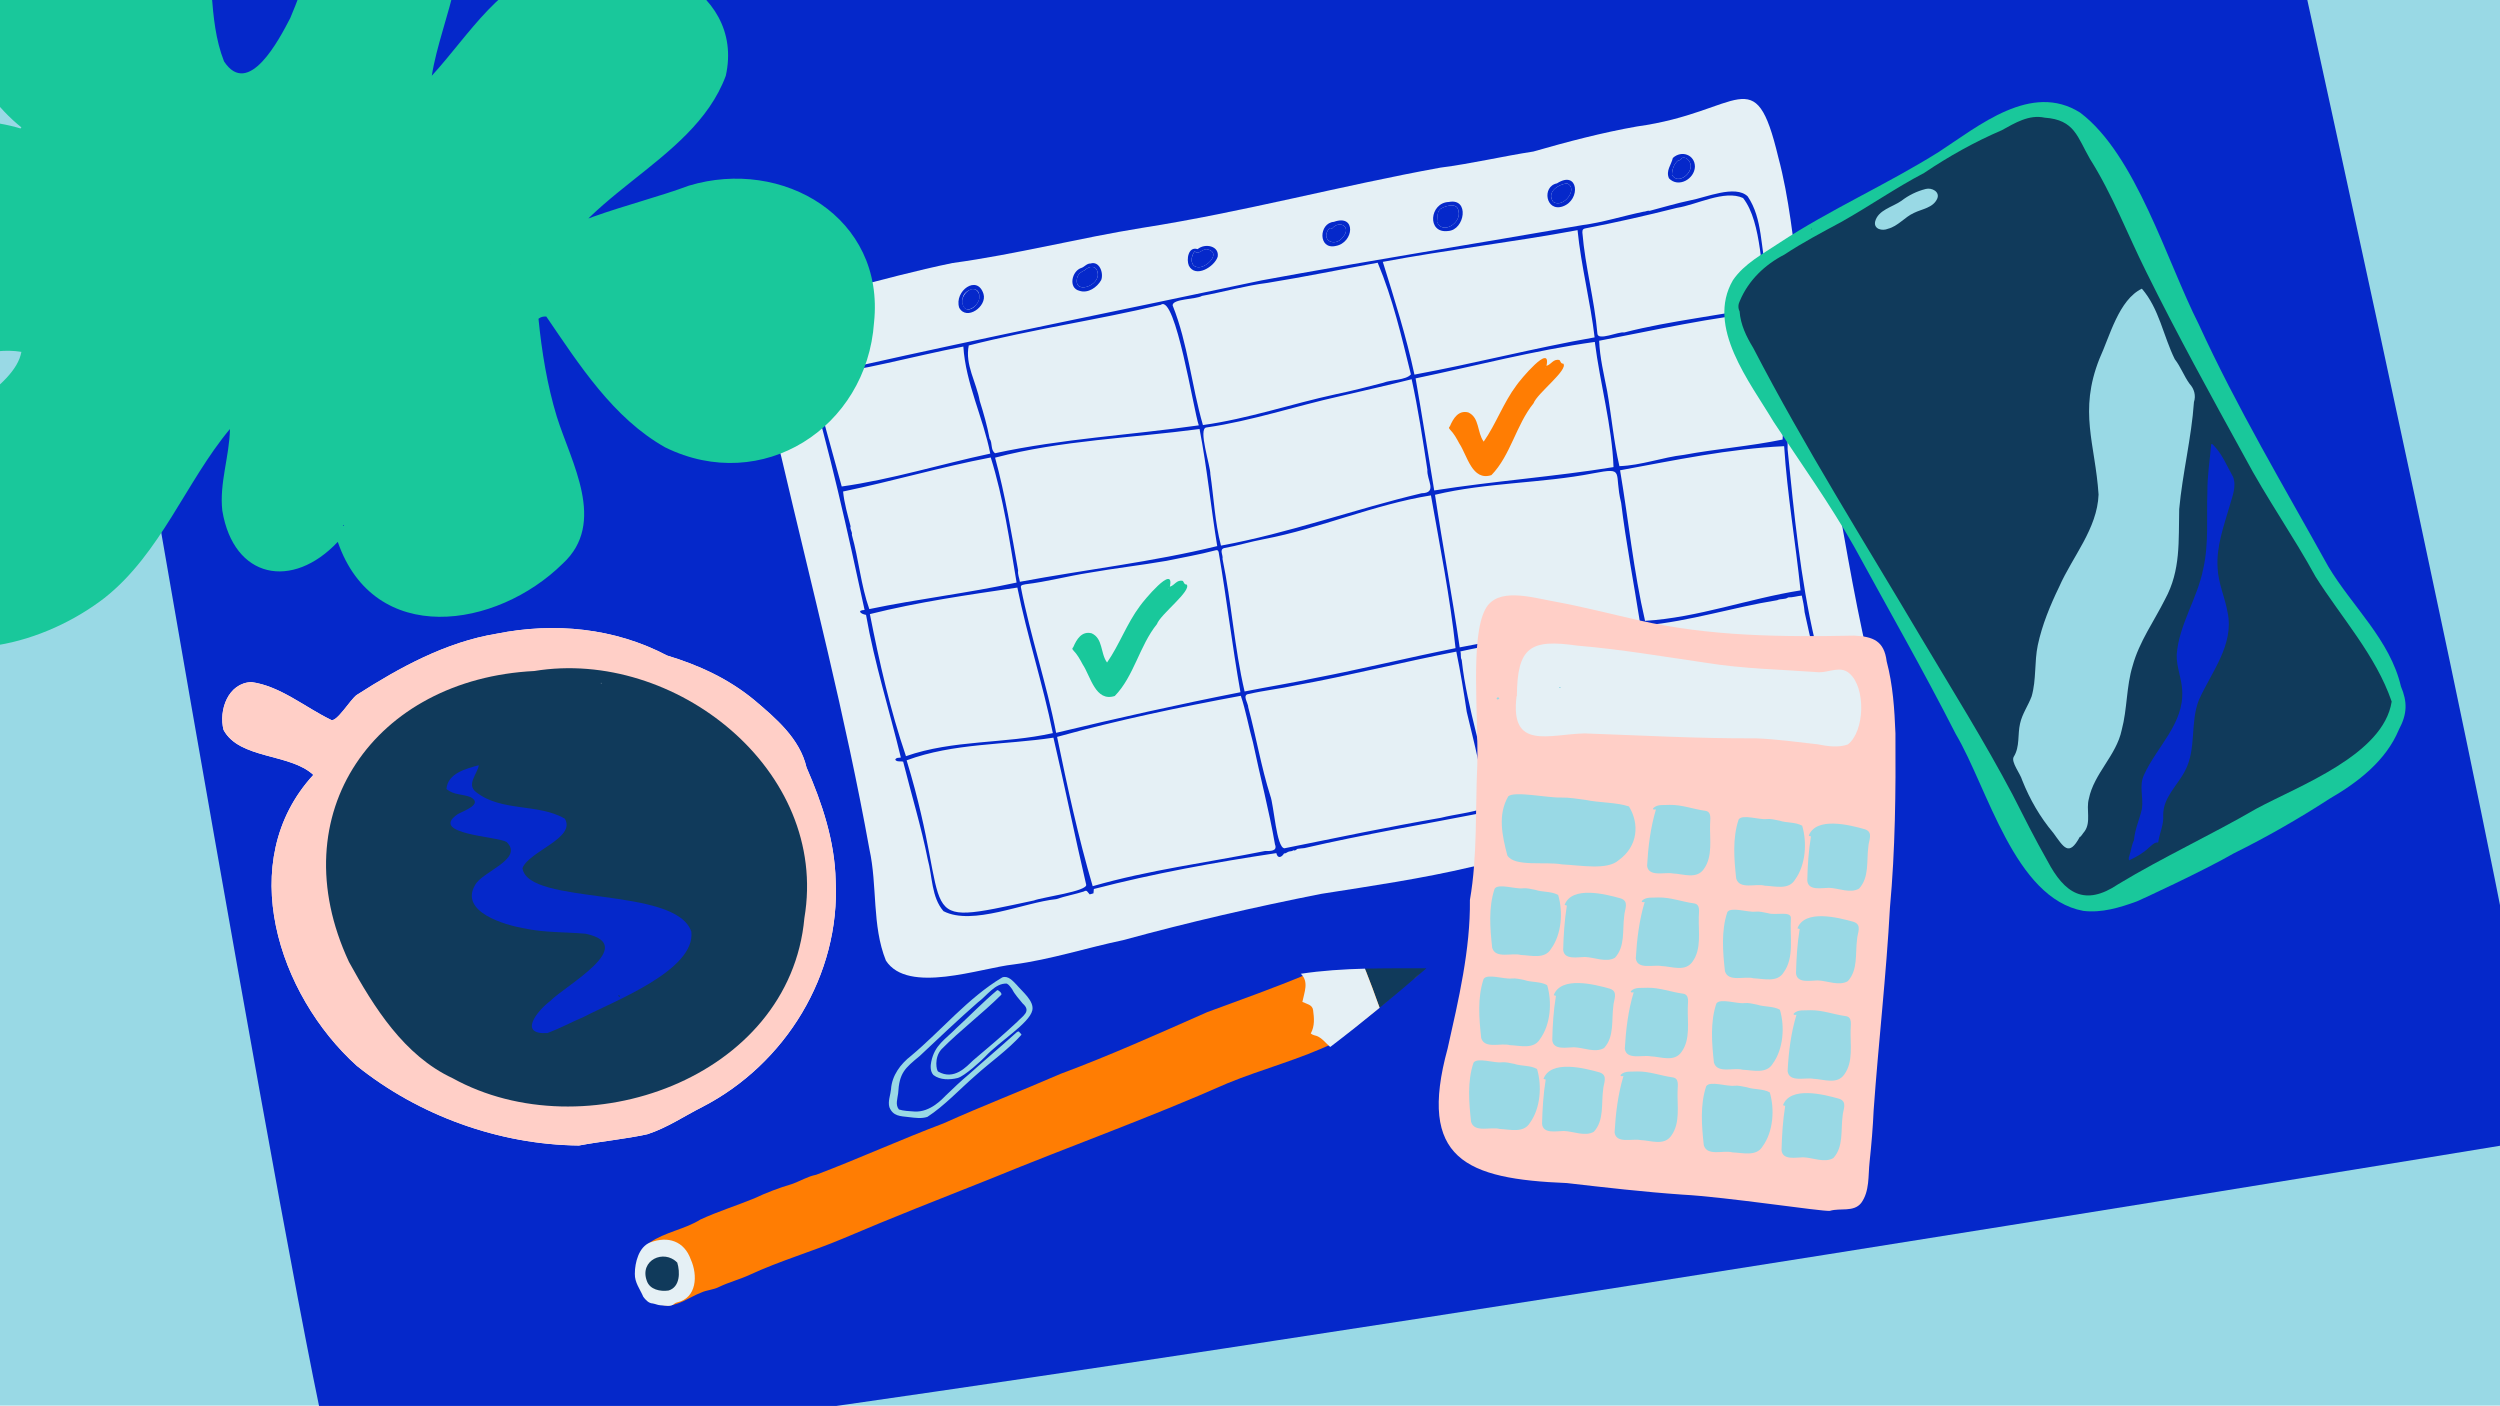 <?xml version="1.0" encoding="utf-8"?>
<!-- Generator: Adobe Illustrator 27.3.1, SVG Export Plug-In . SVG Version: 6.00 Build 0)  -->
<svg version="1.1" id="Lager_1" xmlns="http://www.w3.org/2000/svg" xmlns:xlink="http://www.w3.org/1999/xlink" x="0px" y="0px"
	 width="2592px" height="1458px" viewBox="0 0 2592 1458" style="enable-background:new 0 0 2592 1458;" xml:space="preserve">
<rect x="0" y="0" width="2592" height="1458" fill="#808080" stroke="none"/>
<style type="text/css">
	.st0{fill:#FFFFFF;}
	.st1{fill:#99D9E5;}
	.st2{clip-path:url(#SVGID_00000071541660469312692480000018409584151782070707_);fill:#0528CA;}
	.st3{clip-path:url(#SVGID_00000071541660469312692480000018409584151782070707_);fill:#E5F0F5;}
	.st4{clip-path:url(#SVGID_00000071541660469312692480000018409584151782070707_);fill:#FF7D03;}
	.st5{clip-path:url(#SVGID_00000071541660469312692480000018409584151782070707_);fill:#19C89B;}
	.st6{clip-path:url(#SVGID_00000071541660469312692480000018409584151782070707_);fill:#FFFFFF;}
	.st7{clip-path:url(#SVGID_00000071541660469312692480000018409584151782070707_);fill:#FFCFC7;}
	.st8{clip-path:url(#SVGID_00000071541660469312692480000018409584151782070707_);fill:#103A5B;}
	.st9{clip-path:url(#SVGID_00000071541660469312692480000018409584151782070707_);fill:#99D9E5;}
</style>
<rect x="-4.4" y="-3.7" class="st0" width="2598.1" height="1461.4"/>
<rect x="-4.4" y="-3.7" class="st1" width="2598.1" height="1461"/>
<g>
	<defs>
		<rect id="SVGID_1_" x="-4.4" y="-3.7" width="2598.1" height="1461.4"/>
	</defs>
	<clipPath id="SVGID_00000046320821468430959160000006600052087891725487_">
		<use xlink:href="#SVGID_1_"  style="overflow:visible;"/>
	</clipPath>
	<path style="clip-path:url(#SVGID_00000046320821468430959160000006600052087891725487_);fill:#0528CA;" d="M207-19.4L72.8,3.3
		c0,0,243.7,1434.6,271.4,1510.8c15.2,41.9,2260.7-328.3,2260.7-328.3s17.3,0,17.3-75.5c0-50.9-141.7-706.9-234.2-1129.7H207z"/>
	<path style="clip-path:url(#SVGID_00000046320821468430959160000006600052087891725487_);fill:#E5F0F5;" d="M779.2,328.5
		c-4.7,2.4,1.6,8.9-3.1,7.5c-8.3-5.9,1.8-9.9,1.7-16.1c-0.1-0.6,0.5-1.4,0.8-2.2c1.1,1.3,2.1,2.4,3.2,3.6
		c12.3-6.7,26.1-8.4,39.7-9.9c18.3-0.7,35.3-7.9,53.2-11c37.7-9.8,75.4-20,112.8-27.7c65.5-8.9,131.2-25.9,197-36.5
		c103.6-16.2,205.5-43.6,308.9-62.4c32.1-4.1,64.6-11.8,96.4-16.7c35.6-10.2,71.1-19.6,107.5-26c108.1-14.9,121.9-70.5,146.4,31.8
		c11.5,42.7,15.3,87.4,22,130.8c13.6,60.6,18.2,122.4,32,183c12.6,68.1,23.4,136.8,38.8,203.8c4,39.5,29.4,84.1,16.5,122.6
		c-5,8.1-14.9,13.1-24.4,13.7c-6.7,4-15.1,7.2-23.6,7.6c-63.1,8-126.3,17.5-187.6,34.8c-64.1,13.2-127.4,27.3-191.8,39.6
		c-51.2,12.1-103.3,19.7-155.5,27.9c-68.9,13.6-137.6,29.4-205.5,48c-37.8,7.9-75.1,20.1-113.5,25.2c-34.6,3.7-109.8,31.3-132.6-4
		c-14.6-36.3-8.7-77.6-17.1-115.5c-24.7-137.1-59.6-271-91.3-406.6c-12.4-45.5-15.7-93.6-29.2-139.2
		C781.2,332.4,779.9,330.9,779.2,328.5"/>
	<path style="clip-path:url(#SVGID_00000046320821468430959160000006600052087891725487_);fill:#0528CA;" d="M1552.9,871
		c-5.4-8.8-6.8-19.7-12-29c-62.7,12.3-126.7,23-188.5,37.3c-2.3,0.3-4.8,0.4-7.2,0.8c-1.3,0.7-2.2,2.3-4.1,1.4
		c-1.3,1-2.8,1.1-4.3,1.3c-2,0.2-3.3,2.3-5.5,2c-2.4,4.1-6.6,5.9-8-0.3c-63.3,9.5-127.2,21.1-189.2,37.2c-0.1,1.6-0.3,2.9-0.4,4.5
		c-1.3,0.4-2.6,0.7-3.9,1.1c-2.5-2.4-2.6-5.1-6.1-3c-9.4,3-19.2,4.7-28.5,7.9c-33.5,3.4-87,28-117,12.5
		c-12.6-14.6-11.4-35.9-16.3-53.6c-6.7-33.8-17-67.4-25.5-101.4c-2.8-0.8-6.4,0.6-8.2-2c1.1-2.6,3.6-1.8,5.8-2.3
		c-11.8-49-27.4-97.8-36.1-147.9c-5.5-0.9-9.8-4.7-1.5-5.1c-17.9-82.7-36-165.2-60.2-246.1c0.8-1.1,1.8-3.1,3.3-2.7
		c7.3,4.6,15.7-0.5,23.5-0.1c8.2,0.3,15.6-3.7,23.7-3.4c140.1-31.5,280.8-59.5,421.3-89.4c110.5-20.4,222.1-38,332.6-57.3
		c21.4-2.8,42.5-9.6,63.4-13.9c2.1,0.1,4.1-1.5,6.3-0.9c14-3.6,27.9-7.9,41.9-10.8c16.2-2.9,46.9-16.6,59.8-4.2
		c15.9,23.4,13,53.7,20.1,80.4c1.8,10.8,2.3,22.3,5.5,32.6c2.4,1.4,3.1,2.6,1.6,4.2c-3.3,6.8,2.5,15.1,1.8,22.5
		c5.8,40.8,12.7,81.2,12.4,122.6c6.7,66.5,13.1,133.3,28.2,198.2c5.4,19.6,9.2,39.6,15.9,58.9c5.9,15.5,16,39.2-0.8,50.7
		c0.2,0.9,0.4,2.1,0.7,3.3c-22.6-12.4-55.1,4.3-80.3,6.7c-16.9,1.7-34.2,5.1-50.9,8.6c-72.6,16.7-146.3,32-219.9,48
		C1548.2,851.3,1552.9,859.8,1552.9,871 M1509.9,675.6c-55.8,10.8-110.8,24.9-166.7,35c-16,3.5-32.2,5.2-48.2,8.9
		c-7.8,0.6-0.8,9.4-0.8,13.9c8.2,30.5,13.4,61.8,22.9,91.8c3.7,9.6,6.2,53.7,14.6,54.3c54-10.9,108.1-22.3,162.2-31.6
		c15.1-3.8,31.2-5.1,45.4-10.2c-1.4-33.8-10.9-66.8-18.6-99.7C1517.6,717,1514.2,696.6,1509.9,675.6 M1483.6,513.6
		c-59.1,9.5-114.5,34.2-173.2,45.4c-14,2.6-27.4,6.8-41.4,9.3c-5.1,1.7-0.6,7.4-1.5,11.1c9.4,45.5,12.3,92.3,22.9,137.5
		c24.7-4.9,49.6-8.9,74-14.1c47.7-9.2,96.3-21.1,144.7-30.8C1503.4,618.9,1492.9,566.3,1483.6,513.6 M1132.9,918.8
		c58.7-16.9,119.1-24.5,178.8-36.5c5,0.1,13.1,0.4,10.2-6.8c-6.2-35.7-15.4-70.3-22.8-105.7c-4.5-16-7.3-32.6-12.6-48.4
		c-64,11.9-128,25.3-190.5,42.6C1106.7,816,1117.9,867.9,1132.9,918.8 M1095,759.8c63.4-15.2,127-29.5,191.1-42.1
		c-8.6-48.3-14.3-96.9-22.6-145.3c-0.5-1.9-1.4-2.4-3.4-1.8c-16.7,4.5-33.9,7.3-50.8,10.9c-26.6,4.6-53.2,7.6-79.9,12.3
		c-22.1,3.4-44.2,9.4-66.3,12c-1.7,0.6-4.7,0.3-4.7,2.8C1068.3,659.7,1085.2,708.7,1095,759.8 M1545.4,835.9
		c62.4-10.3,125.1-24.3,185.9-39.8c-6.8-49.6-21.3-98.2-30.3-147.6c-62.1,8.5-126,13.2-186.9,26.9c1,2.7-0.2,6,1.4,8.8
		C1521,735.8,1540,784.6,1545.4,835.9 M1700.1,644c-6.4-40.9-14.3-81.4-19.3-122.6c-7.9-32,4.9-37.1-28.7-30.7
		c-54.3,10.6-110.5,9.4-164.3,22.3c7.9,52.5,18,105.6,25.6,158.2c46.1-9.5,93.4-13.1,139.6-20C1668.8,648.8,1684.6,646.5,1700.1,644
		 M1247.2,440.7c46.8-6.5,91.9-22,137.5-31.9c16.5-3.4,33.1-7.7,49.3-11.9c8.1-3.3,23.7-2.7,28.8-8.7
		c-9.6-39.1-18.8-78.7-34.4-115.8c-38.1,6.9-76.1,14.7-114.3,20.9c-22.6,2.8-45.4,9.4-67.9,13.5c-6.1,3.7-30.9,2.9-30.4,9.9
		C1231.7,356.4,1235.3,399.7,1247.2,440.7 M1057.4,603.2c68.1-12.7,137.3-20.5,204.6-37c-6.6-40.5-10.5-81-18.3-121.4
		c-70.5,9.4-143.1,11.6-212,29.7c10.5,38.5,16.9,77.8,23.9,117C1055,595.6,1056.9,599.3,1057.4,603.2 M1463.6,393.2
		c-24.5,6.2-49.1,11.7-73.9,17.5c-46.1,10.2-91.7,25.7-138.8,32.5c-9.2,0.6,4.3,40.2,4,48.5c3.6,24.5,4.7,49.8,11,74
		c70.8-13,138.2-37.7,208-54.3c16.9-0.4,5.2-13.6,6-24.4C1475.1,455.6,1470.4,424.3,1463.6,393.2 M1849.8,462.6
		c-56.8,2.6-114.1,14.7-170.1,25c8.8,52,14,104.9,25.9,156.1c55.2-3.4,107-23,161.2-31.6C1861.6,562.1,1853,512.7,1849.8,462.6
		 M1004.4,358.2c-4.1,19.9,8,38.3,11.4,57.5c4,12.7,7.8,26,10.2,39c3.3,4.5,0.7,11.8,5.7,15.2c69.5-15.1,141.3-18.9,211.2-28.9
		c-5.2-14.3-24.1-136.5-39.3-125C1137.5,331.8,1070.3,341.4,1004.4,358.2 M940,788.3c50.7,166.2,0.7,173.4,132,145.3
		c8-3.3,56.6-9.6,54.1-16.6c-11.8-50.4-22.1-101.8-33.9-152.2C1041.7,772.5,988.5,770.3,940,788.3 M1868.1,617.5
		c-5,0.5-9.1,2-14.1,1.9c-3.4,2.5-7.8,1-11.4,2.9c-45.8,7.3-90.6,21.9-137.1,26.1c4.7,27.2,10.7,54,18,80.6
		c6.3,21.4,9.1,45.1,12.3,66.8c45.9-10.4,93.3-19.2,140.1-26.2c7.8-1.8,22.8,4.4,24-7.1c3.6-15.5-3.9-28.7-7.7-43.3
		c-8.4-27.6-15.1-56.3-21.2-84.6C1870.5,628.7,1869.4,623.3,1868.1,617.5 M901.9,636.7c9.8,49.9,21.1,99.5,37.4,147.3
		c49.1-17.2,102.1-12.6,152.3-23.9c-10.3-50.8-26.6-100.4-36.8-150.9C1004,616.7,952.2,624.1,901.9,636.7 M1658,353.3
		c0.7,17.6,5,35.1,8.3,52.2c4.5,25.7,6.8,52.4,12.7,77.8c22.9-0.8,44.3-9.1,66.9-11.7c33.9-6.3,68.5-8.9,102.3-15.9
		c2.9-43.6-7.4-89.1-14.7-132.4C1774.1,328.8,1716.3,342.2,1658,353.3 M1487,508.5c61.8-9.8,124.3-14.2,185.9-24.2
		c-1.5-42.5-14-86.9-19.4-129.8c-62.5,8.7-124,24.9-185.8,37.8C1474.5,431.3,1480.5,469.7,1487,508.5 M1635.6,238.6
		c-67.1,12.5-135.3,20.4-201.9,32.9c12,38.5,24.3,77.2,32.8,116.9c62.7-11.6,124.6-27.7,186.8-38.6
		C1648.9,312.6,1639.3,275.7,1635.6,238.6 M1833.4,316.7c-8.3-32.2-6.1-85.8-26.2-111.4c-19.2-8.8-48.2,7.1-68.6,10.2
		c-31.3,7.9-62.8,15.1-94.5,21.2c-2.8,0.4-3.6,1.6-3.5,4.4c2.9,35.2,12.5,69.7,15.6,104.8c0.3,7.9,22.1-2.4,27.7-1.2
		C1733.3,332.1,1784.2,327.2,1833.4,316.7 M901.3,631.5C951.5,621,1003.4,615,1054,604c-7.3-43.5-13.6-87.5-26.8-129.7
		c-51.7,9.9-101.8,24.6-153.1,35.3c1.2,12.2,4.8,24.3,7.8,36.1c-1,3.1,2.1,5.7,1.3,8.8C890.3,579.6,892.6,607.1,901.3,631.5
		 M998.8,359.3c-52.4,10-104.4,25.2-157.1,30.8c9.9,38.2,20.6,76.3,31,114.3c52-7.3,102.8-23.2,154-34.1
		C1019.4,433,1001.2,397.5,998.8,359.3"/>
	<path style="clip-path:url(#SVGID_00000046320821468430959160000006600052087891725487_);fill:#0528CA;" d="M1502.2,209.4
		c21.7-4.3,16.6,29.1-0.8,30.1C1479,242.4,1482.1,210,1502.2,209.4 M1512.2,219c-0.9-8.9-11.9-6.1-17.3-3.2
		c-5.3,2.3-4.3,9.5-4.9,14.3C1495.6,243.9,1515.4,230.9,1512.2,219"/>
	<path style="clip-path:url(#SVGID_00000046320821468430959160000006600052087891725487_);fill:#0528CA;" d="M1130.6,273.2
		c9.4-2.9,13.9,10,11.1,17.2c-4.2,7.5-13.7,14.1-22.5,11.1c-12-2.8-7.9-20.9,2.2-23.8C1124.6,276.5,1126.8,273.1,1130.6,273.2
		 M1138.1,283.1c-1-8.2-8.7-7.7-13.5-2.9c-3.8,1.7-6.6,3.6-7.8,7.8C1112.6,306.1,1140.6,296.4,1138.1,283.1"/>
	<path style="clip-path:url(#SVGID_00000046320821468430959160000006600052087891725487_);fill:#0528CA;" d="M1734.4,163.8
		c9-8.4,22.9-3.4,22.9,9.1c-0.5,12.8-17.2,22.2-26.9,12C1726.9,177,1732.8,170.9,1734.4,163.8 M1733.5,181.1
		c5.9,11.4,22.5-1.9,19-11.6c-0.9-3.4-5.6-7.7-8.9-5.5c-0.8,1.9-2.4,2.3-4.1,2.7C1735.4,170.2,1733.7,175.8,1733.5,181.1"/>
	<path style="clip-path:url(#SVGID_00000046320821468430959160000006600052087891725487_);fill:#0528CA;" d="M1384.9,255
		c-18.4,4.2-17.8-23.8-1.9-25C1406.5,221.6,1403.7,251.7,1384.9,255 M1378.6,236.3c-10.8,12.2,5.5,21.1,13.9,9.3
		c8.9-10.1-3.4-18-11.4-8.7C1380.3,236.7,1379.5,236.5,1378.6,236.3"/>
	<path style="clip-path:url(#SVGID_00000046320821468430959160000006600052087891725487_);fill:#0528CA;" d="M1241.7,258.3
		c7.8-6.5,22.7-3.3,20.8,7.9c-3.5,10.6-23.2,22.4-29.9,9.2C1229.9,269.1,1231.9,255.2,1241.7,258.3 M1238.7,260.5
		c-4.3,5-5.2,15.7,3.1,16.5c8.7,1.4,25-15,10.3-18.4C1247,257,1242.7,265.3,1238.7,260.5"/>
	<path style="clip-path:url(#SVGID_00000046320821468430959160000006600052087891725487_);fill:#0528CA;" d="M1614.3,190.1
		c22.2-14.3,25.1,17.2,6,23.9C1602.7,220.1,1598.2,193.3,1614.3,190.1 M1610.3,209.2c10.5,7.5,26.7-14,14.4-19
		C1615.9,190.9,1603.1,199.2,1610.3,209.2"/>
	<path style="clip-path:url(#SVGID_00000046320821468430959160000006600052087891725487_);fill:#0528CA;" d="M1019.7,304.8
		c3.9,12.9-17.7,28.2-25.2,14.2C989,301.8,1013.3,284.1,1019.7,304.8 M1015.2,305.2c-1.6-8.4-11.4-5.6-15.3-0.5
		c-4.9,6.9-1.3,21.2,9,14.4C1013,315.7,1016.5,310.8,1015.2,305.2"/>
	<path style="clip-path:url(#SVGID_00000046320821468430959160000006600052087891725487_);fill:#0528CA;" d="M889.5,349.3
		c-18.6,0.9-14.2-29.5,2.3-29.7C908.8,321.5,906.3,347.9,889.5,349.3 M892.3,323.7c-2.1,1-3.2,2.9-5.4,2.3
		c-5.7-0.7-6.3,9.3-5.8,13.2C889.7,358.8,909.5,328.8,892.3,323.7"/>
	<path style="clip-path:url(#SVGID_00000046320821468430959160000006600052087891725487_);fill:#0528CA;" d="M871.6,318.4
		c0.7-0.4,1.2-1.7,2-0.9c-0.4,0.5-0.8,1-1.2,1.5C872.2,318.9,872,318.7,871.6,318.4"/>
	<path style="clip-path:url(#SVGID_00000046320821468430959160000006600052087891725487_);fill:#0528CA;" d="M1512.2,219
		c3.3,11.9-16.6,24.9-22.3,11.1c0.6-4.8-0.4-11.9,4.9-14.3C1500.2,212.9,1511.2,210.1,1512.2,219"/>
	<path style="clip-path:url(#SVGID_00000046320821468430959160000006600052087891725487_);fill:#0528CA;" d="M1138.1,283.1
		c2.6,13.3-25.4,23-21.3,4.9c1.3-4.3,4-6.1,7.8-7.8C1129.3,275.4,1137,274.8,1138.1,283.1"/>
	<path style="clip-path:url(#SVGID_00000046320821468430959160000006600052087891725487_);fill:#0528CA;" d="M1733.5,181.1
		c0.2-5.3,1.9-10.9,6-14.4c1.7-0.4,3.3-0.9,4.1-2.7c3.4-2.3,8,2.1,8.9,5.5C1756,179.1,1739.3,192.5,1733.5,181.1"/>
	<path style="clip-path:url(#SVGID_00000046320821468430959160000006600052087891725487_);fill:#0528CA;" d="M1378.6,236.3
		c0.9,0.2,1.7,0.4,2.5,0.6c8-9.3,20.3-1.4,11.4,8.7C1384.2,257.4,1367.8,248.5,1378.6,236.3"/>
	<path style="clip-path:url(#SVGID_00000046320821468430959160000006600052087891725487_);fill:#0528CA;" d="M1238.7,260.5
		c4,4.7,8.3-3.6,13.4-1.9c14.7,3.4-1.5,19.8-10.3,18.4C1233.6,276.2,1234.5,265.6,1238.7,260.5"/>
	<path style="clip-path:url(#SVGID_00000046320821468430959160000006600052087891725487_);fill:#0528CA;" d="M1610.3,209.2
		c-7.2-10.1,5.6-18.3,14.4-19C1637.1,195.3,1620.8,216.7,1610.3,209.2"/>
	<path style="clip-path:url(#SVGID_00000046320821468430959160000006600052087891725487_);fill:#0528CA;" d="M1015.2,305.2
		c3.3,9.3-14.1,23.4-17.2,10.2C994.8,305.4,1010.7,292,1015.2,305.2"/>
	<path style="clip-path:url(#SVGID_00000046320821468430959160000006600052087891725487_);fill:#0528CA;" d="M892.3,323.7
		c17.2,5.1-2.6,35.1-11.2,15.5c-0.5-4,0.1-13.9,5.8-13.2C889.1,326.6,890.2,324.7,892.3,323.7"/>
	<path style="clip-path:url(#SVGID_00000046320821468430959160000006600052087891725487_);fill:#FF7D03;" d="M1538.3,457.9
		c12.8-18.4,20.5-40.5,34.1-58.6c3.2-4.8,36.3-44.8,31-20c5.1-1.4,7-7.6,13.5-6c1.1,1.4,1.4,3.9,3.9,3.7
		c5.6,6.3-27.2,30.9-30.8,41.1c-18.1,22.4-23.8,54.1-43.7,74.5c-20.1,6.5-25-20.4-33.3-32.8c-2.7-5.1-5.5-10.2-9.6-14.4
		c-1.4-1.6-1.5-2-0.1-3.5c3.4-8,8.7-16.9,19-14.3C1534.2,433,1531.3,448.4,1538.3,457.9 M1602.2,381.2c-0.3,0.1-0.3,0.2-0.2,0.5
		C1602.2,381.6,1602.4,381.5,1602.2,381.2"/>
	<path style="clip-path:url(#SVGID_00000046320821468430959160000006600052087891725487_);fill:#19C89B;" d="M1147.8,686.9
		c12.8-18.4,20.5-40.5,34.1-58.6c3.2-4.8,36.3-44.8,31-20c5.1-1.4,7-7.6,13.5-6c1.1,1.4,1.4,3.9,3.9,3.7
		c5.6,6.3-27.2,30.9-30.8,41.1c-18.1,22.4-23.8,54.1-43.7,74.5c-20.1,6.5-25-20.4-33.3-32.8c-2.7-5.1-5.5-10.2-9.6-14.4
		c-1.4-1.6-1.5-2-0.1-3.5c3.4-8,8.7-16.9,19-14.3C1143.8,662,1140.8,677.5,1147.8,686.9 M1211.7,610.3c-0.3,0.1-0.3,0.2-0.2,0.5
		C1211.7,610.6,1212,610.6,1211.7,610.3"/>
	<path style="clip-path:url(#SVGID_00000046320821468430959160000006600052087891725487_);fill:#FFFFFF;" d="M324.9,803.4
		c-82.1,89.4-36.4,228.2,45,301.6c64.3,51.7,147.6,81.8,230.3,82.7c23.6-4.5,47.5-6.6,71-11.7c20.3-6.6,38-18.7,57-28.3
		c86.1-44.4,143.1-137,138.2-234.7c-0.9-40.9-14-80.2-30.2-117.3c-7-30-32-51.1-54.6-70.2c-26.8-21.9-57.2-35.9-90-45.8
		c-54.4-28.6-116.7-34.7-176.7-22.6c-52.4,8.6-100.6,34.9-144.9,63.4c-6.6,4.3-21.1,29.6-27,25.8c-26.8-13-52.5-35-82.3-39.1
		c-24.1,0.9-34.2,29.1-28.9,49.6C248.2,787.3,300.7,780.9,324.9,803.4"/>
	<path style="clip-path:url(#SVGID_00000046320821468430959160000006600052087891725487_);fill:#FFCFC7;" d="M324.9,803.4
		c-24.3-22.6-76.5-16.1-93.1-46.6c-5.3-20.5,4.7-48.8,28.9-49.6c29.8,4,55.6,26.1,82.3,39c5.3,3.8,20.7-21.7,27-25.8
		c44.3-28.4,92.5-54.8,144.9-63.4c60-12,122.3-6,176.7,22.6c32.8,9.9,63.3,23.9,90,45.8c22.6,19.1,47.6,40.1,54.6,70.2
		c16.2,37.1,29.3,76.4,30.2,117.3c4.8,97.8-52,190.3-138.2,234.7c-18.9,9.6-36.6,21.7-57,28.3c-23.5,5.2-47.4,7.3-71,11.7
		c-82.7-0.8-166-31-230.3-82.6C288.5,1031.6,242.7,892.8,324.9,803.4"/>
	<path style="clip-path:url(#SVGID_00000046320821468430959160000006600052087891725487_);fill:#103A5B;" d="M469.3,1117.9
		c-50.3-23.4-81.6-73.5-107.5-120.6C289.9,843.1,389,704,554,695.7c145.1-23.9,305.9,102.5,280,256
		C818.9,1118.8,605.4,1193.1,469.3,1117.9"/>
	<path style="clip-path:url(#SVGID_00000046320821468430959160000006600052087891725487_);fill:#FFFFFF;" d="M623.5,708.5
		c0-0.2-0.1-0.3-0.1-0.5c-0.2,0-0.3,0.1-0.5,0.1c0.1,0.2,0.2,0.5,0.3,0.7C623.2,708.7,623.4,708.6,623.5,708.5"/>
	<path style="clip-path:url(#SVGID_00000046320821468430959160000006600052087891725487_);fill:#0528CA;" d="M462.9,818.1
		c1.2-16.4,20.3-21.1,33.5-24.7c-1.2,8.7-13,19.7-3.1,27.6c26.1,21,64.7,11.7,92.3,27.8c12,20.1-37.3,33.8-43.9,51.3
		c5.5,39.2,159,18.1,175.1,65.9c4.4,40.1-80.9,72.2-111.5,88.3c-12.6,5.3-24.9,12-37.7,16.8c-31.1,1.8-10-23.6,2.9-33.3
		c15.5-15.9,92.4-57.7,36.8-69.7c-21.3-1.9-42.9-1-63.8-5.6c-20.1-3.4-67-17-51.1-44.6c6.9-14.2,51.2-27,32.9-44.9
		c-9.6-6-81.3-8-50.7-28.9c5.7-3.3,26.8-10.3,13.4-17.6C479.5,823.1,470.7,824.5,462.9,818.1 M642.1,1031.8c-2-0.5-0.4,2.2,0.6,1.8
		C642.5,1033,642.3,1032.4,642.1,1031.8"/>
	<path style="clip-path:url(#SVGID_00000046320821468430959160000006600052087891725487_);fill:#19C89B;" d="M2489.3,711.7
		c-11.3-48.3-50.4-82.7-75.3-124.3c-46-83-94.8-164.8-134.4-251.3c-33.2-65.5-65.1-175.9-123-219.4
		c-50.5-31.8-104.7,13.6-146.4,40.8c-53.9,33.8-112.4,59.5-165.5,94.4c-17,11.4-36.2,21.3-48,38.6c-28.2,48.5,17.5,105.4,42.2,146.9
		c28.2,42.9,58.2,84.7,83.5,129.4c35.3,64.7,71.9,128.6,105.3,194.2c33.3,56.1,60.8,170.3,132.3,183.4c19,2.3,37.9-3.4,55.6-9.9
		c2-0.7,69.4-31.8,100.3-49.7c34.1-16.9,67.2-35.8,99.1-56.5c29.8-17.2,58.8-39.6,72.2-71.9C2496,740,2496,727.6,2489.3,711.7"/>
	<path style="clip-path:url(#SVGID_00000046320821468430959160000006600052087891725487_);fill:#103A5B;" d="M2119.9,122
		c-16.2-3.5-30.8,5.5-44.4,13c-28,12-55.2,27.2-80.7,44.4c-29.5,15.4-56.9,34.6-85.9,50.8c-20,10.8-40,21.3-58.9,33.8
		c-20.2,10.4-37.1,26.6-46,47.7c-1.8,3.5-2.3,7.3-0.4,11.1c1,13.8,7,26.2,14.1,37.8c53.5,103.2,115.6,201.6,174.7,301.5
		c31.9,53.6,65,106.5,94.2,161.7c11.7,23.1,23.4,46.3,36.2,68.8c17.8,33.7,38.5,47.7,73.6,24c46.6-28.1,96.1-50.9,143.1-78.2
		c44.1-23.8,131.7-55.8,140.2-111c-16.3-47.7-52.1-87.1-78.8-129.3c-23.1-42.3-51.2-82-73.8-124.6c-34.9-63.5-69.9-126.9-102-191.9
		c-19.4-38.9-34.9-79.9-58.2-116.8C2153.7,142.1,2151.2,124.2,2119.9,122 M1878.5,237.4c-0.3-0.4-0.6-0.4-1-0.1
		c0.2,0.2,0.4,0.4,0.6,0.6C1878.2,237.7,1878.4,237.6,1878.5,237.4"/>
	<path style="clip-path:url(#SVGID_00000046320821468430959160000006600052087891725487_);fill:#99D9E5;" d="M1944.1,229.9
		c2.9-12.2,18.1-15.2,27.3-21.7c7.5-5.8,16.1-10,25.3-12.3c6.1-1.6,14.9,2.9,11.8,10.1c-4.3,9.6-15.8,10.6-24.2,14.8
		c-9.4,4.2-16.5,13.8-26.9,16.4C1951.7,239.7,1942.6,237.7,1944.1,229.9"/>
	<path style="clip-path:url(#SVGID_00000046320821468430959160000006600052087891725487_);fill:#99D9E5;" d="M2220.7,299.3
		c18,20.8,22.2,49,34.1,73.1c6.2,7.9,9.6,17.7,15.4,25.6c4.8,5.1,6.7,12.2,4.5,18.8c-2.6,37.4-11.9,73.8-15.3,111.1
		c-0.8,32.9,1.8,63.3-14.7,93.5c-11.4,22.8-26.8,44-33.6,69c-6.6,21.5-5.5,44.7-11.3,66.4c-5.5,26.5-28.8,45.1-34.1,71.5
		c-3,11,2.6,24.1-4.5,33.8c-1.6,1.7-3.9,6-4.9,5.6c-11.4,21.3-16.8,10.4-27.4-4.1c-13.8-16.4-24.4-34.8-32.3-54.7
		c-1.8-6.6-11.8-18.8-8.8-24.2c6.6-10.5,3.9-23,6.6-34.5c2.2-10.1,8.4-18.6,12-28.2c5-17.4,2.7-35.6,6.4-53.2
		c4.5-21,12.8-41.1,22.2-60.5c13.9-31.5,39.4-60,40.8-95.5c-3.5-53.1-20.8-85.9,0.9-140.8C2187.4,348.8,2196.7,310.8,2220.7,299.3"
		/>
	<path style="clip-path:url(#SVGID_00000046320821468430959160000006600052087891725487_);fill:#0528CA;" d="M2237.6,873.5
		c-3.9-0.5-6.8,3.1-9.6,5.3c-5.7,5.6-13.3,9.8-20.5,13.2c-0.8-1.4-0.4-3,0.1-4.3c1.9-5.5,2.4-11.4,4.9-16.6
		c0.9-11.2,5.7-21.4,8.2-32.3c1.9-12.1-3.3-24,2.3-35.6c13.1-29,41.6-53,39.5-87.3c-0.5-12.6-6.1-24.6-5.7-37.2
		c2.3-31,21.6-58.4,27.5-88.9c6-26.1,3.3-53,4.3-79.5c-0.1-16.6,2.5-33.2,4-49.7c1-0.6,1.3,0.1,1.8,0.5c9.5,9.3,14.5,22.1,20.9,33.5
		c3.7,9.8-1,20.6-3.7,30.2c-6,20.9-13.8,41.7-12.4,63.8c0.6,16.1,7.7,30.8,10.4,46.5c6.9,33.7-17,61.9-29.9,90.9
		c-9.1,23.5-2.3,50.2-14.1,72.9c-7.8,15.4-23,27.8-22.8,46.3C2243.6,855.2,2238.9,863.6,2237.6,873.5"/>
	<path style="clip-path:url(#SVGID_00000046320821468430959160000006600052087891725487_);fill:#FFCFC7;" d="M1744.5,1238.6
		c-40.2-2.8-80-7.4-120-12c-104.6-4.2-155-24.7-123.6-139.5c11.3-50.3,23.7-102.8,23.1-154c8-45.7,5.5-94.4,7.7-141.2
		c1.1-51.3-7.4-131,8.3-160.3c12.4-23.2,47.4-12.3,71.4-8c29.6,5.4,58.8,13,88.1,19.6c73.5,16.7,148.3,17.3,223.1,15.8
		c19.4,1,30.9,5.4,33.5,26.7c6.5,24.5,8.1,49.6,9.1,74.6c0.4,60.2-0.2,120.9-5.7,180.7c-3.8,70.1-11.9,140-16.9,210.1
		c-0.8,17.9-2.3,35.7-4.2,53.5c-1.6,14.3,0.2,30.4-8.7,42.6c-7.8,9.9-21.8,4.9-32.5,8.2C1889.1,1256.3,1790.1,1241,1744.5,1238.6"/>
	<path style="clip-path:url(#SVGID_00000046320821468430959160000006600052087891725487_);fill:#99D9E5;" d="M1532.5,681
		c0.1,0.2,0.1,0.3-0.1,0.4C1532.3,681.2,1532.3,681.1,1532.5,681"/>
	<path style="clip-path:url(#SVGID_00000046320821468430959160000006600052087891725487_);fill:#E5F0F5;" d="M1572.7,721.7
		c0.4-50.9,13.8-59.4,62.7-52.3c44.6,3.7,88.7,11.3,132.9,17.7c39,6.4,78.4,7,117.7,9.9c10.3,0.2,22.3-7,31.4,1.1
		c17.3,14.8,16.1,60.1-1.6,73.8c-10.1,3.5-21.1,1.8-31.3-0.2c-21.4-2.4-42.9-5.4-64.2-6.2c-59.2,0.3-117.8-3-177.3-5.1
		c-37.2,0.8-77.7,17.9-70.6-38.6H1572.7z"/>
	<path style="clip-path:url(#SVGID_00000046320821468430959160000006600052087891725487_);fill:#99D9E5;" d="M1554.5,723.8
		c-0.2,1.6-3.2,2.1-2.7,0.1C1552.4,722.8,1553.3,722.7,1554.5,723.8"/>
	<path style="clip-path:url(#SVGID_00000046320821468430959160000006600052087891725487_);fill:#99D9E5;" d="M1616.6,713
		c0.3,0.8,1,0,1.4-0.3C1618.2,711.8,1616.5,712.3,1616.6,713"/>
	<path style="clip-path:url(#SVGID_00000046320821468430959160000006600052087891725487_);fill:#99D9E5;" d="M1758.7,951.2
		c0.1-0.7,0-1.3,0.2-1.3C1759.9,949.7,1759.1,950.7,1758.7,951.2"/>
	<path style="clip-path:url(#SVGID_00000046320821468430959160000006600052087891725487_);fill:#99D9E5;" d="M1616.6,713
		c-0.1-0.7,1.6-1.2,1.4-0.3C1617.5,713,1616.9,713.9,1616.6,713"/>
	<path style="clip-path:url(#SVGID_00000046320821468430959160000006600052087891725487_);fill:#99D9E5;" d="M1619.5,896.2
		c-17.6-3.2-49.3,2.9-56.7-9.3c-5.3-20.3-10.2-42.2,1-61.3c6.5-5.7,41.3,1.8,54.9,1.3c8.4-0.2,16.6,1.4,25,2.4
		c14.7,3.1,31.6,2.4,45.2,6.8c10.9,17.8,9.6,41.1-10.6,55.7C1666.6,902.4,1639.6,897.2,1619.5,896.2"/>
	<path style="clip-path:url(#SVGID_00000046320821468430959160000006600052087891725487_);fill:#99D9E5;" d="M1716.9,839.2
		c-1.2,0.2-3.7,0.6-2.8-1.3c4.5-4.5,11.5-2.9,17.2-3.4c12.5-0.2,24.2,4.4,36.5,6.1c7.5,0.9,5.1,9.4,5.2,14.6
		c-0.4,15,2.9,32.8-6.4,45.7c-7.5,11.1-21.4,5.1-32.2,4.7c-8.3-1.7-25.1,4.1-26.7-7.9C1708.8,878.1,1711.2,858.1,1716.9,839.2"/>
	<path style="clip-path:url(#SVGID_00000046320821468430959160000006600052087891725487_);fill:#99D9E5;" d="M1568.5,855.7
		c-1,0.3-2.4,1.2-1.2,2C1569.1,858.5,1570.3,856.8,1568.5,855.7"/>
	<path style="clip-path:url(#SVGID_00000046320821468430959160000006600052087891725487_);fill:#99D9E5;" d="M1573.6,859.9
		c0.2,0.6,1.5,0.8,1.6,0C1575,859.4,1573.9,859.3,1573.6,859.9"/>
	<path style="clip-path:url(#SVGID_00000046320821468430959160000006600052087891725487_);fill:#99D9E5;" d="M1829.8,918.3
		c-9.2-2.6-26.2,4.4-29.7-7.4c-2.2-20.1-4-41.8,2.5-61.2c3.6-5.9,21.8,0.5,29-0.5c4.5-0.5,8.7,0.8,13.2,1.6
		c7.7,2.6,16.6,1.3,23.7,5.3c5.2,17.4,3.7,40.7-7.4,55.9C1854.6,923,1840.4,918.7,1829.8,918.3"/>
	<path style="clip-path:url(#SVGID_00000046320821468430959160000006600052087891725487_);fill:#99D9E5;" d="M1877.6,867.2
		c-0.9-0.3-1.5-0.5-2.3-0.7c7.5-20.1,42.5-11.2,58.3-6.7c9.1,3.1,3.7,11.8,3.5,18.1c-2,14.7,1.2,31.6-9.6,43.4
		c-9.1,5.3-21.3-0.5-31.2-0.8c-7.4,0-21.6,3.4-22.5-7.5C1874.1,897.7,1875.1,882.4,1877.6,867.2"/>
	<path style="clip-path:url(#SVGID_00000046320821468430959160000006600052087891725487_);fill:#99D9E5;" d="M1809.8,879.9
		c-1,0.3-2.4,1.2-1.2,2C1810.4,882.7,1811.6,881,1809.8,879.9"/>
	<path style="clip-path:url(#SVGID_00000046320821468430959160000006600052087891725487_);fill:#99D9E5;" d="M1814.9,884.2
		c0.2,0.6,1.5,0.8,1.6,0C1816.3,883.7,1815.2,883.6,1814.9,884.2"/>
	<path style="clip-path:url(#SVGID_00000046320821468430959160000006600052087891725487_);fill:#99D9E5;" d="M1576.8,990.1
		c-9.2-2.6-26.2,4.4-29.7-7.4c-2.2-20.1-4-41.8,2.5-61.2c3.6-5.9,21.8,0.5,29-0.5c4.5-0.5,8.7,0.8,13.2,1.6
		c7.7,2.6,16.6,1.3,23.7,5.3c5.2,17.4,3.7,40.7-7.4,55.9C1601.6,994.8,1587.4,990.5,1576.8,990.1"/>
	<path style="clip-path:url(#SVGID_00000046320821468430959160000006600052087891725487_);fill:#99D9E5;" d="M1705.2,935.2
		c-1.2,0.2-3.7,0.6-2.8-1.3c4.5-4.5,11.5-2.9,17.2-3.4c12.5-0.2,24.2,4.4,36.5,6.1c7.5,0.9,5.1,9.4,5.2,14.6
		c-0.4,15,2.9,32.8-6.4,45.7c-7.5,11.1-21.4,5.1-32.2,4.7c-8.3-1.7-25.1,4.1-26.7-7.9C1697.1,974.1,1699.5,954.1,1705.2,935.2"/>
	<path style="clip-path:url(#SVGID_00000046320821468430959160000006600052087891725487_);fill:#99D9E5;" d="M1624.5,938.9
		c-0.9-0.3-1.5-0.5-2.3-0.7c7.5-20.1,42.5-11.2,58.3-6.7c9.1,3.1,3.7,11.8,3.5,18.1c-2,14.7,1.2,31.6-9.6,43.4
		c-9.1,5.3-21.3-0.5-31.2-0.8c-7.4,0-21.6,3.4-22.5-7.5C1621.1,969.4,1622.1,954.2,1624.5,938.9"/>
	<path style="clip-path:url(#SVGID_00000046320821468430959160000006600052087891725487_);fill:#99D9E5;" d="M1556.8,951.7
		c-1,0.3-2.4,1.2-1.2,2C1557.4,954.5,1558.6,952.8,1556.8,951.7"/>
	<path style="clip-path:url(#SVGID_00000046320821468430959160000006600052087891725487_);fill:#99D9E5;" d="M1561.9,955.9
		c0.2,0.6,1.5,0.8,1.6,0C1563.3,955.4,1562.2,955.4,1561.9,955.9"/>
	<path style="clip-path:url(#SVGID_00000046320821468430959160000006600052087891725487_);fill:#99D9E5;" d="M1818.1,1014.3
		c-9.2-2.6-26.2,4.4-29.7-7.4c-2.2-20.1-4-41.8,2.5-61.2c3.6-5.9,21.8,0.5,29-0.5c4.5-0.5,8.7,0.8,13.2,1.6
		c7.7,2.6,24.2-2.8,23.7,5.3c-1.2,19,3.7,40.7-7.4,55.9C1842.9,1019,1828.7,1014.7,1818.1,1014.3"/>
	<path style="clip-path:url(#SVGID_00000046320821468430959160000006600052087891725487_);fill:#99D9E5;" d="M1865.9,963.2
		c-0.9-0.3-1.5-0.5-2.3-0.7c7.5-20.1,42.5-11.2,58.3-6.7c9.1,3.1,3.7,11.8,3.5,18.1c-2,14.7,1.2,31.6-9.6,43.4
		c-9.1,5.3-21.3-0.5-31.2-0.8c-7.4,0-21.6,3.4-22.5-7.5C1862.5,993.7,1863.4,978.4,1865.9,963.2"/>
	<path style="clip-path:url(#SVGID_00000046320821468430959160000006600052087891725487_);fill:#99D9E5;" d="M1798.1,975.9
		c-1,0.3-2.4,1.2-1.2,2C1798.7,978.7,1799.9,977.1,1798.1,975.9"/>
	<path style="clip-path:url(#SVGID_00000046320821468430959160000006600052087891725487_);fill:#99D9E5;" d="M1803.2,980.2
		c0.2,0.6,1.5,0.8,1.6,0C1804.6,979.7,1803.5,979.6,1803.2,980.2"/>
	<path style="clip-path:url(#SVGID_00000046320821468430959160000006600052087891725487_);fill:#99D9E5;" d="M1565.4,1083.6
		c-9.2-2.6-26.2,4.4-29.7-7.4c-2.2-20.1-4-41.8,2.5-61.2c3.6-5.9,21.8,0.5,29-0.5c4.5-0.5,8.7,0.8,13.2,1.6
		c7.7,2.6,16.6,1.3,23.7,5.3c5.2,17.4,3.7,40.7-7.4,55.9C1590.2,1088.3,1576,1084,1565.4,1083.6"/>
	<path style="clip-path:url(#SVGID_00000046320821468430959160000006600052087891725487_);fill:#99D9E5;" d="M1693.8,1028.8
		c-1.2,0.2-3.7,0.6-2.8-1.3c4.5-4.5,11.5-2.9,17.2-3.4c12.5-0.2,24.2,4.4,36.5,6.1c7.5,0.9,5.1,9.4,5.2,14.6
		c-0.4,15,2.9,32.8-6.4,45.7c-7.5,11.1-21.4,5.1-32.2,4.7c-8.3-1.7-25.1,4.1-26.7-7.9C1685.7,1067.6,1688.1,1047.7,1693.8,1028.8"/>
	<path style="clip-path:url(#SVGID_00000046320821468430959160000006600052087891725487_);fill:#99D9E5;" d="M1862.6,1052.1
		c-1.2,0.2-3.7,0.6-2.8-1.3c4.5-4.5,11.5-2.9,17.2-3.4c12.5-0.2,24.2,4.4,36.5,6.1c7.5,0.9,5.1,9.4,5.2,14.6
		c-0.4,15,2.9,32.8-6.4,45.7c-7.5,11.1-21.4,5.1-32.2,4.7c-8.3-1.7-25.1,4.1-26.7-7.9C1854.4,1090.9,1856.8,1071,1862.6,1052.1"/>
	<path style="clip-path:url(#SVGID_00000046320821468430959160000006600052087891725487_);fill:#99D9E5;" d="M1613.2,1032.5
		c-0.9-0.3-1.5-0.5-2.3-0.7c7.5-20.1,42.5-11.2,58.3-6.7c9.1,3.1,3.7,11.8,3.5,18.1c-2,14.7,1.2,31.6-9.6,43.4
		c-9.1,5.3-21.3-0.5-31.2-0.8c-7.4,0-21.6,3.4-22.5-7.5C1609.7,1063,1610.7,1047.7,1613.2,1032.5"/>
	<path style="clip-path:url(#SVGID_00000046320821468430959160000006600052087891725487_);fill:#99D9E5;" d="M1545.4,1045.2
		c-1,0.3-2.4,1.2-1.2,2C1546,1048,1547.2,1046.4,1545.4,1045.2"/>
	<path style="clip-path:url(#SVGID_00000046320821468430959160000006600052087891725487_);fill:#99D9E5;" d="M1550.5,1049.5
		c0.2,0.6,1.5,0.8,1.6,0C1551.9,1049,1550.8,1048.9,1550.5,1049.5"/>
	<path style="clip-path:url(#SVGID_00000046320821468430959160000006600052087891725487_);fill:#99D9E5;" d="M1806.7,1109.1
		c-9.2-2.6-26.2,4.4-29.7-7.4c-2.2-20.1-4-41.8,2.5-61.2c3.6-5.9,21.8,0.5,29-0.5c4.5-0.5,8.7,0.8,13.2,1.6
		c7.7,2.6,16.6,1.3,23.7,5.3c5.2,17.4,3.7,40.7-7.4,55.9C1831.4,1113.8,1817.3,1109.5,1806.7,1109.1"/>
	<path style="clip-path:url(#SVGID_00000046320821468430959160000006600052087891725487_);fill:#99D9E5;" d="M1786.7,1069.5
		c-1,0.3-2.4,1.2-1.2,2C1787.3,1072.3,1788.5,1070.6,1786.7,1069.5"/>
	<path style="clip-path:url(#SVGID_00000046320821468430959160000006600052087891725487_);fill:#99D9E5;" d="M1791.8,1073.7
		c0.2,0.6,1.5,0.8,1.6,0C1793.2,1073.2,1792.2,1073.2,1791.8,1073.7"/>
	<path style="clip-path:url(#SVGID_00000046320821468430959160000006600052087891725487_);fill:#99D9E5;" d="M1554.9,1170.5
		c-9.2-2.6-26.2,4.4-29.7-7.4c-2.2-20.1-4-41.8,2.5-61.2c3.6-5.9,21.8,0.5,29-0.5c4.5-0.5,8.7,0.8,13.2,1.6
		c7.7,2.6,16.6,1.3,23.7,5.3c5.2,17.4,3.7,40.7-7.4,55.9C1579.6,1175.2,1565.5,1170.9,1554.9,1170.5"/>
	<path style="clip-path:url(#SVGID_00000046320821468430959160000006600052087891725487_);fill:#99D9E5;" d="M1683.2,1115.6
		c-1.2,0.2-3.7,0.6-2.8-1.3c4.5-4.5,11.5-2.9,17.2-3.4c12.5-0.2,24.2,4.4,36.5,6.1c7.5,0.9,5.1,9.4,5.2,14.6
		c-0.4,15,2.9,32.8-6.4,45.7c-7.5,11.1-21.4,5.1-32.2,4.7c-8.3-1.7-25.1,4.1-26.7-7.9C1675.1,1154.5,1677.5,1134.6,1683.2,1115.6"/>
	<path style="clip-path:url(#SVGID_00000046320821468430959160000006600052087891725487_);fill:#99D9E5;" d="M1602.6,1119.3
		c-0.9-0.3-1.5-0.5-2.3-0.7c7.5-20.1,42.5-11.2,58.3-6.7c9.1,3.1,3.7,11.8,3.5,18.1c-2,14.7,1.2,31.6-9.6,43.4
		c-9.1,5.3-21.3-0.5-31.2-0.8c-7.4,0-21.6,3.4-22.5-7.5C1599.2,1149.9,1600.1,1134.6,1602.6,1119.3"/>
	<path style="clip-path:url(#SVGID_00000046320821468430959160000006600052087891725487_);fill:#99D9E5;" d="M1850.9,1146.6
		c-0.9-0.3-1.5-0.5-2.3-0.7c7.5-20.1,42.5-11.2,58.3-6.7c9.1,3.1,3.7,11.8,3.5,18.1c-2,14.7,1.2,31.6-9.6,43.4
		c-9.1,5.3-21.3-0.5-31.2-0.8c-7.4,0-21.6,3.4-22.5-7.5C1847.5,1177.1,1848.4,1161.8,1850.9,1146.6"/>
	<path style="clip-path:url(#SVGID_00000046320821468430959160000006600052087891725487_);fill:#99D9E5;" d="M1534.8,1132.1
		c-1,0.3-2.4,1.2-1.2,2C1535.4,1134.9,1536.6,1133.2,1534.8,1132.1"/>
	<path style="clip-path:url(#SVGID_00000046320821468430959160000006600052087891725487_);fill:#99D9E5;" d="M1539.9,1136.3
		c0.2,0.6,1.5,0.8,1.6,0C1541.3,1135.9,1540.3,1135.8,1539.9,1136.3"/>
	<path style="clip-path:url(#SVGID_00000046320821468430959160000006600052087891725487_);fill:#99D9E5;" d="M1796.2,1194.8
		c-9.2-2.6-26.2,4.4-29.7-7.4c-2.2-20.1-4-41.8,2.5-61.2c3.6-5.9,21.8,0.5,29-0.5c4.5-0.5,8.7,0.8,13.2,1.6
		c7.7,2.6,16.6,1.3,23.7,5.3c5.2,17.4,3.7,40.7-7.4,55.9C1820.9,1199.5,1806.8,1195.1,1796.2,1194.8"/>
	<path style="clip-path:url(#SVGID_00000046320821468430959160000006600052087891725487_);fill:#99D9E5;" d="M1776.1,1156.4
		c-1,0.3-2.4,1.2-1.2,2C1776.7,1159.2,1777.9,1157.5,1776.1,1156.4"/>
	<path style="clip-path:url(#SVGID_00000046320821468430959160000006600052087891725487_);fill:#99D9E5;" d="M1781.2,1160.6
		c0.2,0.6,1.5,0.8,1.6,0C1782.6,1160.1,1781.6,1160.1,1781.2,1160.6"/>
	<path style="clip-path:url(#SVGID_00000046320821468430959160000006600052087891725487_);fill:#19C89B;" d="M22.2,132.1
		C-27,92.6-61.3,19.7-39.5-42.6C-10.1-104.8,57.2-143,125-144.7c39.7,2,71.4,30.4,83.2,68c15.4,45.5,6.4,95.4,24.1,140.4
		c25.4,38.5,57.3-23.1,68.6-44.9c14.7-34.1,24.2-71.1,44.8-102.5c20.7-39.1,85.5-71,116.5-26.7c35.8,58.8-4.9,128-14.5,188.9
		c39.5-43,71.7-100.7,133.1-114.2c75.3-26.8,192.3,21.6,171.7,114.3C717.8,172.1,589.9,203.1,562,301.5c2.6,2.8-35.9-30.5-32.9-27.4
		c41.7-45.1,125.9-59.5,185.1-81.6c97.4-29.4,203.5,33,192,141.9c-7.6,109.2-116,178.8-216.4,129.5c-54-30.3-89.2-85.7-123.4-135.7
		c-3.1-0.2-5.6,0.3-8.1,2.3c3.4,34.2,9,68.7,19,101.5c15,47.8,52,110.1,6.2,152.3c-68.8,67.9-195.5,86.8-233.3-22.5
		c-47,50-107.9,38.5-119.7-32.3c-3.2-28.5,7.4-56.3,7.9-84.7c-45.3,54.1-71.9,129.3-130.1,175.2C47.4,667-50.8,695-117.4,644.9
		c-56.5-54.5-1.5-135.3,40-181.2c23.9-32.7,92.8-61.5,99.6-98.9c-66.6-10.6-127.6,58-195.8,45.1c-46.3-11.6-76.7-59.4-84.6-104.2
		C-264.9,174.2-90.2,99.5,21.3,133.2C21.6,132.8,21.9,132.5,22.2,132.1 M356,545.2c0.2,0,0.4-0.1,0.7-0.1c-0.2-0.3-0.4-0.6-0.5-0.9
		c-0.2,0.3-0.5,0.5-0.7,0.8C355.6,545.1,355.8,545.2,356,545.2"/>
	<path style="clip-path:url(#SVGID_00000046320821468430959160000006600052087891725487_);fill:#FF7D03;" d="M1474.7,1005
		c-3.5,8.3-14.7,12.1-20.9,18.8c-22.1,20.5-46,39.4-70.2,57.2c-35.8,17.4-74.3,27.1-111.1,42.2c-80.2,35.5-163.2,65.2-244.6,98.6
		c-51.7,20.5-103.2,40.7-154.1,62.4c-31.7,13.4-65.5,23.1-96.9,37.7c-10.2,4.7-21.2,7.5-31.2,12.3c-5.8,3.1-12.8,3.2-18.6,5.9
		c-12.4,4.7-23.9,14.4-37.7,13.4c-7.6-1.7-16-1.7-20.4-9.4c-4-5.2-7.1-11.2-8.9-17.2c-3.9-13.7,2.6-29.4,13.3-38.4
		c15.8-11.1,36.6-13.9,52.8-24.1c17.9-8.3,37.8-14.5,56-22c12.5-5.9,25.4-10.8,38.6-14.7c8.5-2.9,16.5-8,25.4-9.7
		c44.1-16.7,88.5-36.9,132.3-53.4c39.7-17.9,81.3-33.9,121-51.2c51.8-19.3,101.8-41.8,152.1-64c34.6-12.8,69.2-25,103.1-39.2
		C1394.4,1004.1,1434.9,1007.6,1474.7,1005"/>
	<path style="clip-path:url(#SVGID_00000046320821468430959160000006600052087891725487_);fill:#103A5B;" d="M1415.2,1004.3
		c5.3,13.3,10.3,27,15.2,40.6c16.4-13.4,32.6-27.2,48.5-41C1457.9,1003.9,1436.5,1003.8,1415.2,1004.3"/>
	<path style="clip-path:url(#SVGID_00000046320821468430959160000006600052087891725487_);fill:#E5F0F5;" d="M1348.7,1009.6
		c8.7,8.3,3.5,19.4,1.6,29.2c4.5,2.1,10.4,2.9,11.1,8.4c1.1,8.3,1.9,16.5-2.4,24.3c1,0.8,2.2,1.5,3.4,1.8
		c7.5,1.4,11.4,7.7,16.8,12.2c17.2-13.1,34.3-26.7,51.2-40.6c-4.9-13.7-9.9-27.3-15.2-40.6
		C1392.8,1004.9,1370.5,1006.3,1348.7,1009.6"/>
	<path style="clip-path:url(#SVGID_00000046320821468430959160000006600052087891725487_);fill:#E5F0F5;" d="M716.2,1305.8
		c-6.8-19.1-23.7-24.6-42.1-17.6c-11.8,4.5-15.9,20.9-15.9,32.5c-0.2,9.1,5.4,15.9,8.8,23.9c2.2,2.9,5.5,6.7,9.6,6.8
		c2.7,0.4,5.2,1.7,8,1.9c4.8,0.1,10.7,2.1,14.5-1.5c0.8-0.8,1.8-1.2,3-1.5C722.5,1345.8,723.6,1322.1,716.2,1305.8"/>
	<path style="clip-path:url(#SVGID_00000046320821468430959160000006600052087891725487_);fill:#103A5B;" d="M670.6,1327.9
		c-7.8-21.2,17.7-33.2,31.6-18.8c3,9.9,3,25.2-9,28.9C684.7,1339.3,673.6,1337.1,670.6,1327.9"/>
	<path style="clip-path:url(#SVGID_00000046320821468430959160000006600052087891725487_);fill:#99D9E5;" d="M932,1150.3
		c4.4,1.5,11.4,1.8,15.9,2.1c16.8,1.2,29.8-13.8,32.7-16.6c8-7.7,15.3-14.7,23.8-21.8c15.6-14,31.7-27.5,47.3-41.6
		c1.5-1,2.8-3.3,4.8-2.9c0.6,1.3,2,1.9,2.6,3.3c-14.1,15.8-32.1,28.2-47.7,42.3c-16.4,14.2-32.3,31.5-49.9,42.9
		c-6,1.9-12,1.1-19.4,0.2c-8.6-1-16.2-0.8-20-10.3c-1.7-6.2,1.1-12.3,1.7-18.5c0.9-14.3,9.9-26.3,20.9-34.8
		c31.6-26.5,59-60,94.4-81.2c6-2.3,11.1,3.7,14.8,7.5c6.2,7.4,18.6,17,16.4,26.7c-3.1,13.4-34.9,32.8-48.6,47.7
		c-3.4,3.7-21.7,20.6-28.9,22.4c-8.1,2-18.1,2.2-25-3.1c-3.6-3.9-3.1-9.9-2.3-13.7c3.5-17.5,14.5-23.1,25.7-34.6
		c14.3-13.1,27.8-27.2,42.7-39.7c1.6-0.2,5.4,3.5,4.2,4.8c-19.8,19.7-42.4,36.6-62,56.5c-7.9,8.8-5.1,22.2-3.4,23.1
		c16.6,9.5,29.4-5.2,36.1-11.5c15.5-13,31-26.2,45.8-40c5.8-6.3,15.1-10.9,5.7-19.1c-3.8-4.8-8.2-9.3-10.9-14.8
		c-1.7-2.1-3-4.5-5.5-5.8c-12.3-0.7-20.8,12.8-30.1,19.5c-20.5,18-40.3,36.8-60.2,55.5c-15.6,12.9-21.2,17.5-22.4,38.8
		C930.5,1139.3,928.1,1145.5,932,1150.3"/>
</g>
</svg>
